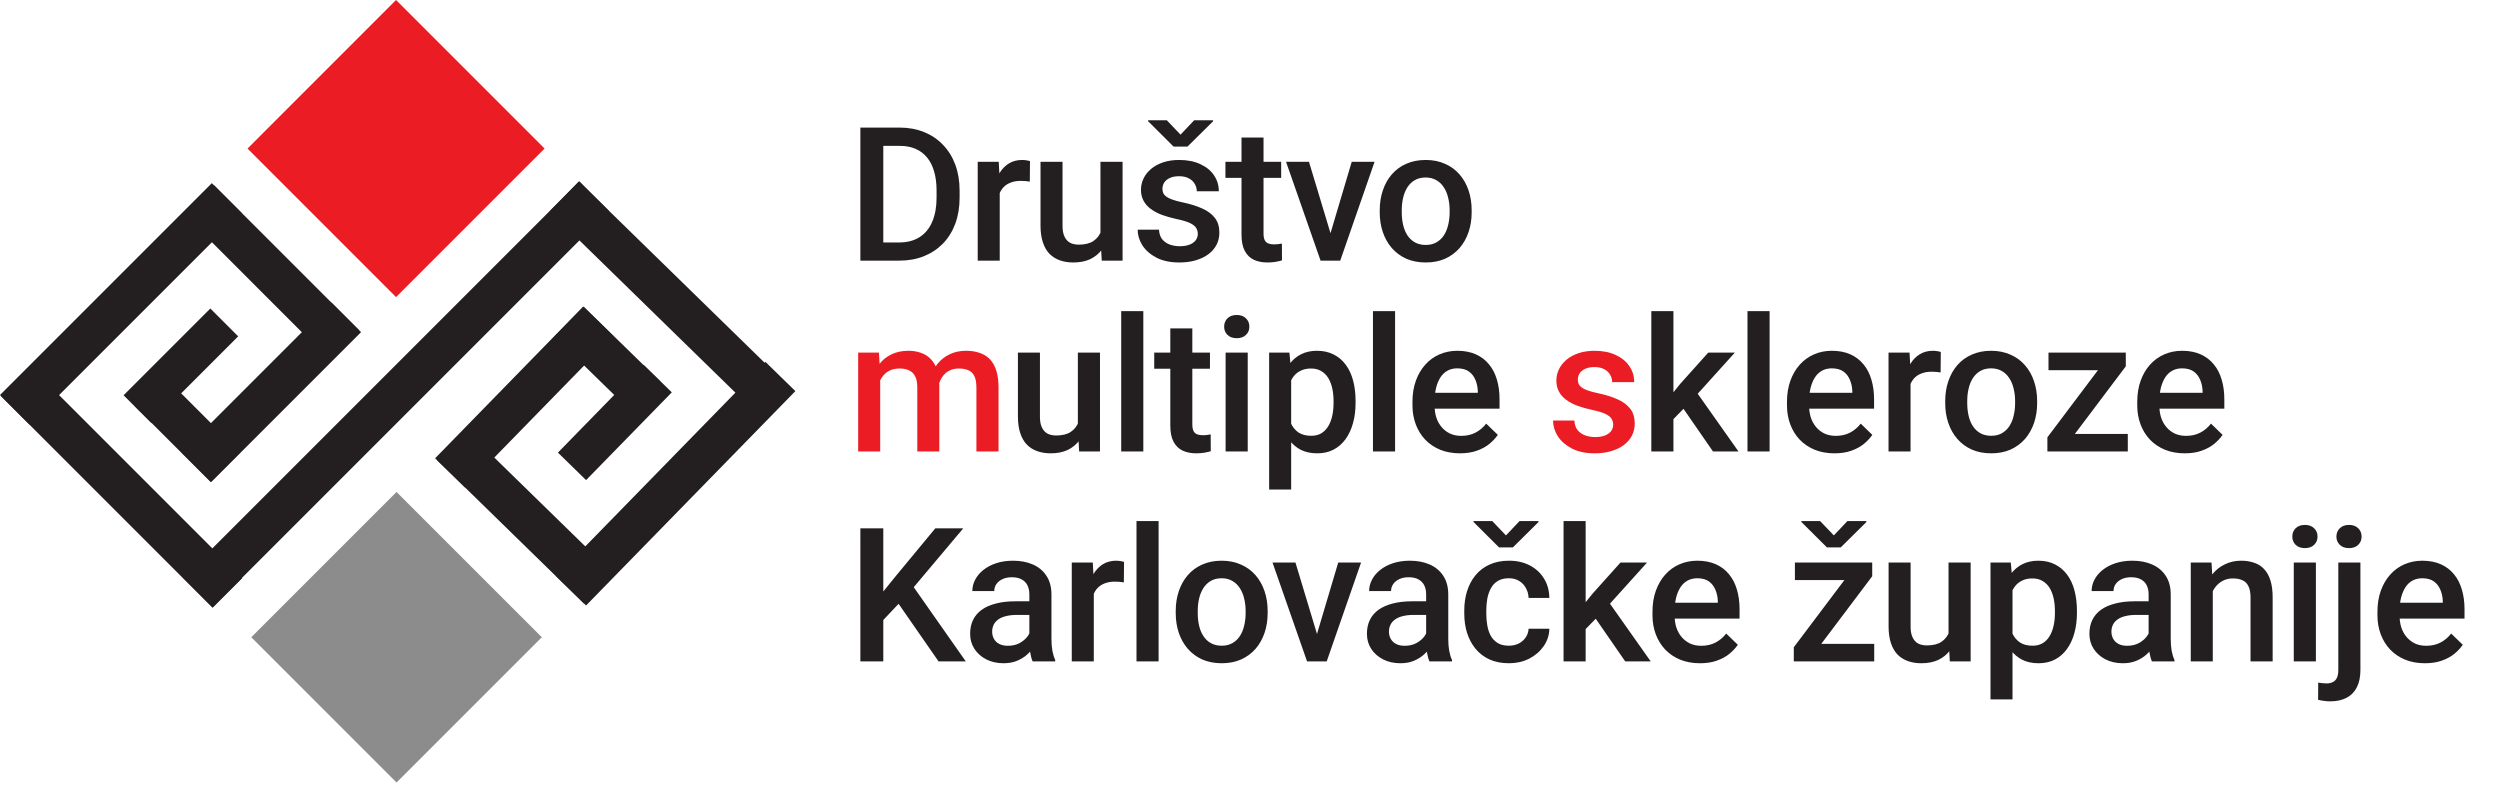 <svg width="131" height="42" viewBox="0 0 131 42" fill="none" xmlns="http://www.w3.org/2000/svg">
<path d="M28.366 7.784L20.753 15.396L13.141 7.784L20.753 0.171L28.366 7.784Z" fill="#EC1C24"/>
<path d="M13.312 7.784L20.753 15.225L28.195 7.784L20.753 0.343L13.312 7.784ZM20.753 15.568L12.97 7.784L20.753 0L28.537 7.784L20.753 15.568Z" fill="#EC1C24"/>
<path d="M28.392 33.391L20.779 41.004L13.167 33.391L20.779 25.779L28.392 33.391Z" fill="#8C8C8C"/>
<path d="M30.358 9.674L31.738 11.054L11.14 31.65L9.76 30.269L30.358 9.674Z" fill="#231F20"/>
<path d="M9.932 30.27L11.14 31.478L31.566 11.053L30.358 9.845L9.932 30.27ZM11.14 31.821L9.59 30.27L30.358 9.502L31.908 11.053L11.14 31.821Z" fill="#231F20"/>
<path d="M12.518 30.298L11.139 31.676L0.202 20.738L1.581 19.36L12.518 30.298Z" fill="#231F20"/>
<path d="M0.373 20.738L11.139 31.504L12.347 30.297L1.581 19.531L0.373 20.738ZM11.139 31.847L0.03 20.738L1.581 19.188L12.689 30.297L11.139 31.847Z" fill="#231F20"/>
<path d="M11.1 9.77L12.479 11.149L1.55 22.078L0.171 20.698L11.1 9.77Z" fill="#231F20"/>
<path d="M0.343 20.698L1.55 21.906L12.308 11.149L11.1 9.941L0.343 20.698ZM1.55 22.249L0 20.698L11.1 9.598L12.651 11.149L1.55 22.249Z" fill="#231F20"/>
<path d="M18.646 17.305L17.267 18.685L9.826 11.246L11.205 9.866L18.646 17.305Z" fill="#231F20"/>
<path d="M9.997 11.244L17.267 18.514L18.474 17.306L11.205 10.037L9.997 11.244ZM17.267 18.857L9.655 11.244L11.205 9.694L18.817 17.306L17.267 18.857Z" fill="#231F20"/>
<path d="M17.369 16.026L18.748 17.404L11.066 25.087L9.687 23.708L17.369 16.026Z" fill="#231F20"/>
<path d="M9.858 23.708L11.066 24.915L18.577 17.405L17.369 16.197L9.858 23.708ZM11.066 25.258L9.516 23.708L17.369 15.855L18.919 17.405L11.066 25.258Z" fill="#231F20"/>
<path d="M12.418 23.708L11.039 25.087L7.235 21.283L8.614 19.904L12.418 23.708Z" fill="#231F20"/>
<path d="M7.406 21.283L11.039 24.915L12.247 23.708L8.614 20.075L7.406 21.283ZM11.039 25.258L7.064 21.283L8.614 19.732L12.589 23.708L11.039 25.258Z" fill="#231F20"/>
<path d="M11.022 16.337L12.31 17.625L7.935 21.999L6.647 20.711L11.022 16.337Z" fill="#231F20"/>
<path d="M6.819 20.712L7.935 21.828L12.138 17.625L11.022 16.508L6.819 20.712ZM7.935 22.17L6.476 20.712L11.022 16.166L12.48 17.625L7.935 22.17Z" fill="#231F20"/>
<path d="M28.972 11.072L30.334 9.677L40.378 19.48L39.015 20.876L28.972 11.072Z" fill="#231F20"/>
<path d="M29.143 11.07L39.013 20.705L40.206 19.482L30.336 9.848L29.143 11.07ZM39.017 21.047L28.801 11.074L30.332 9.505L40.549 19.478L39.017 21.047Z" fill="#231F20"/>
<path d="M30.709 31.555L29.313 30.192L40.111 19.133L41.507 20.497L30.709 31.555Z" fill="#231F20"/>
<path d="M29.485 30.19L30.707 31.384L41.335 20.498L40.113 19.304L29.485 30.19ZM30.711 31.727L29.143 30.194L40.109 18.962L41.677 20.494L30.711 31.727Z" fill="#231F20"/>
<path d="M23.074 24.111L24.436 22.715L31.965 30.065L30.603 31.461L23.074 24.111Z" fill="#231F20"/>
<path d="M23.245 24.108L30.601 31.289L31.794 30.067L24.438 22.886L23.245 24.108ZM30.605 31.632L22.903 24.112L24.434 22.544L32.137 30.063L30.605 31.632Z" fill="#231F20"/>
<path d="M24.366 25.375L22.97 24.012L30.559 16.238L31.955 17.601L24.366 25.375Z" fill="#231F20"/>
<path d="M23.141 24.011L24.364 25.203L31.783 17.603L30.561 16.41L23.141 24.011ZM24.368 25.546L22.799 24.015L30.557 16.067L32.126 17.599L24.368 25.546Z" fill="#231F20"/>
<path d="M29.224 17.634L30.586 16.238L34.435 19.996L33.073 21.391L29.224 17.634Z" fill="#231F20"/>
<path d="M29.395 17.632L33.071 21.22L34.264 19.998L30.588 16.41L29.395 17.632ZM33.075 21.563L29.053 17.636L30.584 16.067L34.607 19.994L33.075 21.563Z" fill="#231F20"/>
<path d="M30.709 24.987L29.406 23.714L33.728 19.289L35.031 20.561L30.709 24.987Z" fill="#231F20"/>
<path d="M29.577 23.713L30.707 24.816L34.859 20.563L33.73 19.46L29.577 23.713ZM30.711 25.158L29.235 23.717L33.726 19.117L35.202 20.559L30.711 25.158Z" fill="#231F20"/>
<path d="M47.108 13.658H45.619L45.629 12.705H47.108C47.539 12.705 47.9 12.611 48.19 12.423C48.484 12.235 48.704 11.965 48.851 11.614C49.001 11.262 49.076 10.844 49.076 10.359V9.981C49.076 9.604 49.033 9.271 48.947 8.98C48.864 8.69 48.739 8.445 48.573 8.247C48.41 8.05 48.209 7.899 47.97 7.797C47.734 7.695 47.461 7.644 47.151 7.644H45.59V6.686H47.151C47.614 6.686 48.037 6.765 48.42 6.921C48.803 7.074 49.134 7.296 49.411 7.587C49.692 7.877 49.908 8.225 50.058 8.631C50.208 9.036 50.283 9.489 50.283 9.99V10.359C50.283 10.86 50.208 11.313 50.058 11.719C49.908 12.124 49.692 12.472 49.411 12.763C49.13 13.05 48.795 13.272 48.406 13.428C48.02 13.582 47.587 13.658 47.108 13.658ZM46.285 6.686V13.658H45.083V6.686H46.285ZM52.386 9.464V13.658H51.232V8.477H52.334L52.386 9.464ZM53.971 8.444L53.962 9.516C53.891 9.504 53.815 9.494 53.732 9.488C53.652 9.481 53.572 9.478 53.492 9.478C53.294 9.478 53.12 9.507 52.97 9.564C52.82 9.618 52.694 9.698 52.592 9.804C52.493 9.906 52.416 10.03 52.362 10.177C52.308 10.324 52.276 10.488 52.267 10.67L52.003 10.69C52.003 10.364 52.035 10.062 52.099 9.784C52.163 9.507 52.258 9.263 52.386 9.052C52.517 8.841 52.68 8.677 52.875 8.559C53.072 8.441 53.301 8.382 53.559 8.382C53.63 8.382 53.705 8.388 53.784 8.401C53.867 8.413 53.93 8.428 53.971 8.444ZM57.664 12.437V8.477H58.823V13.658H57.731L57.664 12.437ZM57.827 11.36L58.215 11.35C58.215 11.698 58.176 12.019 58.1 12.313C58.023 12.603 57.905 12.857 57.746 13.074C57.586 13.288 57.382 13.456 57.133 13.577C56.884 13.695 56.585 13.754 56.237 13.754C55.985 13.754 55.754 13.717 55.543 13.644C55.332 13.57 55.15 13.457 54.997 13.304C54.847 13.151 54.731 12.951 54.648 12.705C54.565 12.46 54.523 12.166 54.523 11.824V8.477H55.677V11.834C55.677 12.022 55.699 12.18 55.744 12.308C55.789 12.432 55.849 12.533 55.926 12.61C56.003 12.686 56.092 12.74 56.194 12.772C56.296 12.804 56.405 12.82 56.52 12.82C56.849 12.82 57.107 12.756 57.295 12.629C57.487 12.498 57.623 12.322 57.703 12.102C57.785 11.882 57.827 11.634 57.827 11.36ZM62.765 12.255C62.765 12.14 62.736 12.037 62.679 11.944C62.621 11.848 62.511 11.762 62.349 11.685C62.189 11.609 61.953 11.539 61.64 11.475C61.365 11.414 61.113 11.342 60.883 11.259C60.657 11.173 60.462 11.069 60.299 10.948C60.136 10.827 60.01 10.683 59.921 10.517C59.831 10.351 59.787 10.16 59.787 9.943C59.787 9.732 59.833 9.532 59.926 9.344C60.018 9.156 60.151 8.99 60.323 8.846C60.495 8.702 60.705 8.589 60.95 8.506C61.199 8.423 61.477 8.382 61.783 8.382C62.218 8.382 62.59 8.455 62.899 8.602C63.212 8.745 63.451 8.942 63.617 9.191C63.783 9.437 63.866 9.714 63.866 10.024H62.712C62.712 9.887 62.677 9.759 62.607 9.641C62.54 9.52 62.438 9.422 62.301 9.349C62.163 9.272 61.991 9.234 61.783 9.234C61.586 9.234 61.421 9.266 61.29 9.33C61.163 9.39 61.067 9.47 61.003 9.569C60.942 9.668 60.912 9.777 60.912 9.895C60.912 9.981 60.928 10.059 60.96 10.129C60.995 10.196 61.052 10.258 61.132 10.316C61.212 10.37 61.321 10.421 61.458 10.469C61.598 10.517 61.774 10.563 61.985 10.608C62.38 10.691 62.72 10.798 63.005 10.929C63.292 11.057 63.512 11.223 63.665 11.427C63.819 11.628 63.895 11.883 63.895 12.193C63.895 12.423 63.846 12.633 63.747 12.825C63.651 13.013 63.51 13.178 63.325 13.318C63.14 13.456 62.918 13.562 62.66 13.639C62.404 13.716 62.117 13.754 61.798 13.754C61.329 13.754 60.931 13.671 60.605 13.505C60.28 13.336 60.032 13.12 59.863 12.859C59.697 12.594 59.614 12.319 59.614 12.035H60.73C60.743 12.249 60.802 12.42 60.907 12.547C61.016 12.672 61.15 12.763 61.309 12.82C61.472 12.874 61.64 12.902 61.812 12.902C62.02 12.902 62.194 12.874 62.334 12.82C62.475 12.763 62.581 12.686 62.655 12.59C62.728 12.492 62.765 12.38 62.765 12.255ZM61.142 6.303L61.86 7.055L62.574 6.303H63.565V6.356L62.224 7.682H61.496L60.16 6.351V6.303H61.142ZM67.133 8.477V9.32H64.213V8.477H67.133ZM65.055 7.208H66.209V12.226C66.209 12.386 66.231 12.509 66.276 12.595C66.324 12.678 66.389 12.734 66.472 12.763C66.555 12.791 66.653 12.806 66.765 12.806C66.844 12.806 66.921 12.801 66.994 12.791C67.068 12.782 67.127 12.772 67.172 12.763L67.176 13.644C67.081 13.673 66.969 13.698 66.841 13.72C66.717 13.743 66.573 13.754 66.41 13.754C66.145 13.754 65.911 13.708 65.706 13.615C65.502 13.519 65.343 13.364 65.228 13.151C65.113 12.937 65.055 12.653 65.055 12.298V7.208ZM69.562 12.744L70.831 8.477H72.028L70.228 13.658H69.481L69.562 12.744ZM68.59 8.477L69.883 12.763L69.945 13.658H69.198L67.388 8.477H68.59ZM72.298 11.125V11.015C72.298 10.642 72.352 10.295 72.461 9.976C72.569 9.654 72.725 9.374 72.93 9.138C73.137 8.899 73.389 8.713 73.686 8.583C73.986 8.449 74.325 8.382 74.701 8.382C75.081 8.382 75.42 8.449 75.717 8.583C76.017 8.713 76.27 8.899 76.478 9.138C76.685 9.374 76.843 9.654 76.952 9.976C77.061 10.295 77.115 10.642 77.115 11.015V11.125C77.115 11.499 77.061 11.845 76.952 12.164C76.843 12.483 76.685 12.763 76.478 13.002C76.27 13.238 76.018 13.424 75.721 13.558C75.424 13.688 75.088 13.754 74.711 13.754C74.331 13.754 73.991 13.688 73.691 13.558C73.394 13.424 73.142 13.238 72.935 13.002C72.727 12.763 72.569 12.483 72.461 12.164C72.352 11.845 72.298 11.499 72.298 11.125ZM73.452 11.015V11.125C73.452 11.358 73.476 11.579 73.524 11.786C73.571 11.993 73.647 12.175 73.749 12.332C73.851 12.488 73.982 12.611 74.141 12.7C74.301 12.79 74.491 12.835 74.711 12.835C74.925 12.835 75.11 12.79 75.266 12.7C75.426 12.611 75.557 12.488 75.659 12.332C75.761 12.175 75.836 11.993 75.884 11.786C75.935 11.579 75.961 11.358 75.961 11.125V11.015C75.961 10.785 75.935 10.568 75.884 10.364C75.836 10.156 75.76 9.973 75.654 9.813C75.552 9.654 75.421 9.529 75.262 9.44C75.105 9.347 74.918 9.301 74.701 9.301C74.484 9.301 74.296 9.347 74.136 9.44C73.98 9.529 73.851 9.654 73.749 9.813C73.647 9.973 73.571 10.156 73.524 10.364C73.476 10.568 73.452 10.785 73.452 11.015ZM56.48 22.437V18.477H57.639V23.658H56.547L56.48 22.437ZM56.643 21.36L57.031 21.35C57.031 21.698 56.992 22.019 56.916 22.313C56.839 22.603 56.721 22.857 56.562 23.074C56.402 23.288 56.198 23.456 55.949 23.577C55.7 23.695 55.401 23.754 55.053 23.754C54.801 23.754 54.57 23.717 54.359 23.644C54.148 23.57 53.966 23.457 53.813 23.304C53.663 23.151 53.547 22.951 53.464 22.705C53.38 22.459 53.339 22.166 53.339 21.824V18.477H54.493V21.834C54.493 22.022 54.515 22.18 54.56 22.308C54.605 22.432 54.665 22.533 54.742 22.61C54.819 22.686 54.908 22.74 55.01 22.772C55.112 22.804 55.221 22.82 55.336 22.82C55.664 22.82 55.923 22.756 56.111 22.629C56.303 22.498 56.439 22.322 56.518 22.102C56.601 21.882 56.643 21.634 56.643 21.36ZM59.91 16.303V23.658H58.751V16.303H59.91ZM63.402 18.477V19.32H60.481V18.477H63.402ZM61.324 17.208H62.478V22.227C62.478 22.386 62.5 22.509 62.545 22.595C62.593 22.678 62.658 22.734 62.741 22.763C62.824 22.791 62.922 22.806 63.033 22.806C63.113 22.806 63.19 22.801 63.263 22.791C63.337 22.782 63.395 22.772 63.44 22.763L63.445 23.644C63.349 23.673 63.237 23.698 63.11 23.721C62.985 23.743 62.842 23.754 62.679 23.754C62.414 23.754 62.179 23.708 61.975 23.615C61.771 23.519 61.611 23.364 61.496 23.151C61.381 22.937 61.324 22.653 61.324 22.298V17.208ZM65.381 18.477V23.658H64.222V18.477H65.381ZM64.145 17.117C64.145 16.942 64.203 16.797 64.318 16.682C64.436 16.564 64.599 16.505 64.806 16.505C65.01 16.505 65.172 16.564 65.29 16.682C65.408 16.797 65.467 16.942 65.467 17.117C65.467 17.29 65.408 17.433 65.29 17.548C65.172 17.663 65.01 17.721 64.806 17.721C64.599 17.721 64.436 17.663 64.318 17.548C64.203 17.433 64.145 17.29 64.145 17.117ZM67.657 19.473V25.65H66.503V18.477H67.566L67.657 19.473ZM71.032 21.02V21.12C71.032 21.497 70.988 21.847 70.898 22.169C70.812 22.488 70.683 22.768 70.51 23.007C70.341 23.243 70.132 23.427 69.883 23.558C69.634 23.689 69.347 23.754 69.021 23.754C68.699 23.754 68.416 23.695 68.174 23.577C67.934 23.456 67.732 23.285 67.566 23.064C67.4 22.844 67.266 22.586 67.163 22.289C67.064 21.989 66.994 21.66 66.953 21.302V20.915C66.994 20.535 67.064 20.19 67.163 19.88C67.266 19.571 67.4 19.304 67.566 19.081C67.732 18.857 67.934 18.685 68.174 18.564C68.413 18.442 68.692 18.381 69.012 18.381C69.337 18.381 69.626 18.445 69.878 18.573C70.13 18.698 70.343 18.876 70.515 19.109C70.688 19.339 70.817 19.617 70.903 19.942C70.989 20.265 71.032 20.624 71.032 21.02ZM69.878 21.12V21.02C69.878 20.78 69.856 20.559 69.811 20.354C69.767 20.147 69.696 19.965 69.601 19.808C69.505 19.652 69.382 19.531 69.232 19.445C69.085 19.355 68.908 19.31 68.7 19.31C68.496 19.31 68.32 19.346 68.174 19.416C68.027 19.483 67.904 19.577 67.805 19.698C67.706 19.82 67.629 19.962 67.575 20.125C67.521 20.284 67.483 20.458 67.46 20.646V21.575C67.499 21.805 67.564 22.016 67.657 22.207C67.749 22.399 67.88 22.552 68.049 22.667C68.222 22.779 68.442 22.835 68.71 22.835C68.918 22.835 69.095 22.79 69.242 22.701C69.388 22.611 69.508 22.488 69.601 22.332C69.696 22.172 69.767 21.989 69.811 21.781C69.856 21.574 69.878 21.353 69.878 21.12ZM73.102 16.303V23.658H71.943V16.303H73.102ZM76.503 23.754C76.12 23.754 75.774 23.692 75.464 23.567C75.158 23.439 74.896 23.262 74.679 23.036C74.465 22.809 74.301 22.543 74.186 22.236C74.071 21.93 74.013 21.599 74.013 21.245V21.053C74.013 20.648 74.072 20.281 74.191 19.952C74.309 19.623 74.473 19.342 74.684 19.109C74.894 18.873 75.143 18.693 75.431 18.568C75.718 18.444 76.029 18.381 76.364 18.381C76.735 18.381 77.059 18.444 77.336 18.568C77.614 18.693 77.844 18.868 78.026 19.095C78.211 19.318 78.348 19.585 78.438 19.895C78.53 20.204 78.576 20.546 78.576 20.919V21.413H74.573V20.584H77.437V20.493C77.43 20.286 77.389 20.091 77.312 19.909C77.239 19.727 77.126 19.58 76.972 19.468C76.819 19.357 76.615 19.301 76.36 19.301C76.168 19.301 75.997 19.342 75.847 19.425C75.7 19.505 75.578 19.622 75.478 19.775C75.38 19.928 75.303 20.113 75.249 20.33C75.198 20.544 75.172 20.785 75.172 21.053V21.245C75.172 21.472 75.202 21.682 75.263 21.877C75.327 22.069 75.419 22.236 75.541 22.38C75.662 22.523 75.809 22.637 75.981 22.72C76.154 22.799 76.35 22.839 76.57 22.839C76.848 22.839 77.095 22.784 77.312 22.672C77.529 22.56 77.718 22.402 77.877 22.198L78.486 22.787C78.374 22.95 78.229 23.106 78.05 23.256C77.871 23.403 77.652 23.523 77.394 23.615C77.138 23.708 76.842 23.754 76.503 23.754ZM87.688 16.303V23.658H86.529V16.303H87.688ZM90.906 18.477L88.65 20.977L87.415 22.241L87.113 21.264L88.047 20.11L89.512 18.477H90.906ZM89.761 23.658L88.081 21.226L88.808 20.416L91.097 23.658H89.761ZM92.727 16.303V23.658H91.568V16.303H92.727ZM96.127 23.754C95.744 23.754 95.398 23.692 95.088 23.567C94.782 23.439 94.52 23.262 94.303 23.036C94.089 22.809 93.925 22.543 93.81 22.236C93.695 21.93 93.638 21.599 93.638 21.245V21.053C93.638 20.648 93.697 20.281 93.815 19.952C93.933 19.623 94.097 19.342 94.308 19.109C94.519 18.873 94.768 18.693 95.055 18.568C95.342 18.444 95.653 18.381 95.989 18.381C96.359 18.381 96.683 18.444 96.961 18.568C97.238 18.693 97.468 18.868 97.65 19.095C97.835 19.318 97.973 19.585 98.062 19.895C98.154 20.204 98.201 20.546 98.201 20.919V21.413H94.198V20.584H97.061V20.493C97.055 20.286 97.013 20.091 96.937 19.909C96.863 19.727 96.75 19.58 96.597 19.468C96.444 19.357 96.239 19.301 95.984 19.301C95.792 19.301 95.621 19.342 95.472 19.425C95.325 19.505 95.202 19.622 95.103 19.775C95.004 19.928 94.927 20.113 94.873 20.33C94.822 20.544 94.796 20.785 94.796 21.053V21.245C94.796 21.472 94.827 21.682 94.887 21.877C94.951 22.069 95.044 22.236 95.165 22.38C95.286 22.523 95.433 22.637 95.606 22.72C95.778 22.799 95.974 22.839 96.195 22.839C96.472 22.839 96.72 22.784 96.937 22.672C97.154 22.56 97.342 22.402 97.502 22.198L98.11 22.787C97.998 22.95 97.853 23.106 97.674 23.256C97.495 23.403 97.277 23.523 97.018 23.615C96.763 23.708 96.466 23.754 96.127 23.754ZM100.113 19.464V23.658H98.959V18.477H100.06L100.113 19.464ZM101.698 18.444L101.688 19.516C101.618 19.504 101.541 19.494 101.458 19.488C101.378 19.481 101.299 19.478 101.219 19.478C101.021 19.478 100.847 19.507 100.697 19.564C100.547 19.619 100.421 19.698 100.319 19.804C100.22 19.906 100.143 20.03 100.089 20.177C100.034 20.324 100.003 20.488 99.993 20.67L99.73 20.689C99.73 20.364 99.762 20.062 99.825 19.785C99.889 19.507 99.985 19.263 100.113 19.052C100.244 18.841 100.406 18.677 100.601 18.559C100.799 18.441 101.027 18.381 101.286 18.381C101.356 18.381 101.431 18.388 101.511 18.401C101.594 18.413 101.656 18.428 101.698 18.444ZM101.929 21.125V21.015C101.929 20.642 101.983 20.295 102.092 19.976C102.2 19.654 102.357 19.374 102.561 19.138C102.768 18.899 103.021 18.713 103.317 18.583C103.617 18.449 103.956 18.381 104.333 18.381C104.712 18.381 105.051 18.449 105.348 18.583C105.648 18.713 105.901 18.899 106.109 19.138C106.316 19.374 106.474 19.654 106.583 19.976C106.692 20.295 106.746 20.642 106.746 21.015V21.125C106.746 21.499 106.692 21.845 106.583 22.164C106.474 22.483 106.316 22.763 106.109 23.002C105.901 23.238 105.649 23.424 105.352 23.558C105.056 23.689 104.719 23.754 104.342 23.754C103.962 23.754 103.622 23.689 103.322 23.558C103.025 23.424 102.773 23.238 102.566 23.002C102.358 22.763 102.2 22.483 102.092 22.164C101.983 21.845 101.929 21.499 101.929 21.125ZM103.083 21.015V21.125C103.083 21.358 103.107 21.578 103.155 21.786C103.202 21.994 103.277 22.175 103.38 22.332C103.482 22.488 103.613 22.611 103.772 22.701C103.932 22.79 104.122 22.835 104.342 22.835C104.556 22.835 104.741 22.79 104.898 22.701C105.057 22.611 105.188 22.488 105.29 22.332C105.392 22.175 105.467 21.994 105.515 21.786C105.566 21.578 105.592 21.358 105.592 21.125V21.015C105.592 20.785 105.566 20.568 105.515 20.364C105.467 20.156 105.391 19.973 105.285 19.813C105.183 19.654 105.052 19.529 104.893 19.44C104.736 19.347 104.55 19.301 104.333 19.301C104.115 19.301 103.927 19.347 103.767 19.44C103.611 19.529 103.482 19.654 103.38 19.813C103.277 19.973 103.202 20.156 103.155 20.364C103.107 20.568 103.083 20.785 103.083 21.015ZM111.497 22.739V23.658H107.638V22.739H111.497ZM111.392 19.195L108.03 23.658H107.283V22.916L110.626 18.477H111.392V19.195ZM110.946 18.477V19.397H107.341V18.477H110.946ZM114.482 23.754C114.099 23.754 113.752 23.692 113.443 23.567C113.136 23.439 112.874 23.262 112.657 23.036C112.443 22.809 112.279 22.543 112.164 22.236C112.049 21.93 111.992 21.599 111.992 21.245V21.053C111.992 20.648 112.051 20.281 112.169 19.952C112.287 19.623 112.451 19.342 112.662 19.109C112.873 18.873 113.122 18.693 113.409 18.568C113.696 18.444 114.008 18.381 114.343 18.381C114.713 18.381 115.037 18.444 115.315 18.568C115.592 18.693 115.822 18.868 116.004 19.095C116.189 19.318 116.327 19.585 116.416 19.895C116.509 20.204 116.555 20.546 116.555 20.919V21.413H112.552V20.584H115.415V20.493C115.409 20.286 115.367 20.091 115.291 19.909C115.217 19.727 115.104 19.58 114.951 19.468C114.798 19.357 114.593 19.301 114.338 19.301C114.146 19.301 113.976 19.342 113.826 19.425C113.679 19.505 113.556 19.622 113.457 19.775C113.358 19.928 113.281 20.113 113.227 20.33C113.176 20.544 113.15 20.785 113.15 21.053V21.245C113.15 21.472 113.181 21.682 113.241 21.877C113.305 22.069 113.398 22.236 113.519 22.38C113.64 22.523 113.787 22.637 113.96 22.72C114.132 22.799 114.328 22.839 114.549 22.839C114.826 22.839 115.074 22.784 115.291 22.672C115.508 22.56 115.696 22.402 115.856 22.198L116.464 22.787C116.352 22.95 116.207 23.106 116.028 23.256C115.849 23.403 115.631 23.523 115.372 23.615C115.117 23.708 114.82 23.754 114.482 23.754ZM46.285 27.686V34.658H45.083V27.686H46.285ZM50.474 27.686L47.649 31.043L46.04 32.748L45.83 31.555L46.979 30.138L49.009 27.686H50.474ZM49.181 34.658L46.888 31.354L47.716 30.535L50.608 34.658H49.181ZM53.938 33.619V31.148C53.938 30.963 53.904 30.804 53.837 30.67C53.77 30.535 53.668 30.432 53.531 30.358C53.397 30.285 53.227 30.248 53.023 30.248C52.835 30.248 52.672 30.28 52.535 30.344C52.397 30.408 52.29 30.494 52.214 30.602C52.137 30.711 52.099 30.834 52.099 30.971H50.95C50.95 30.767 50.999 30.569 51.098 30.378C51.197 30.186 51.341 30.015 51.529 29.865C51.717 29.715 51.942 29.597 52.204 29.511C52.466 29.425 52.76 29.381 53.085 29.381C53.475 29.381 53.819 29.447 54.12 29.578C54.423 29.709 54.661 29.907 54.833 30.172C55.008 30.433 55.096 30.762 55.096 31.158V33.461C55.096 33.697 55.112 33.91 55.144 34.098C55.179 34.283 55.229 34.444 55.293 34.582V34.658H54.11C54.056 34.534 54.013 34.376 53.981 34.184C53.952 33.989 53.938 33.801 53.938 33.619ZM54.105 31.508L54.115 32.221H53.286C53.072 32.221 52.884 32.242 52.721 32.283C52.559 32.322 52.423 32.379 52.314 32.456C52.206 32.532 52.124 32.625 52.07 32.733C52.016 32.842 51.989 32.965 51.989 33.102C51.989 33.239 52.021 33.365 52.084 33.48C52.148 33.592 52.241 33.68 52.362 33.744C52.487 33.807 52.637 33.839 52.812 33.839C53.048 33.839 53.254 33.791 53.43 33.696C53.609 33.597 53.749 33.477 53.851 33.337C53.953 33.193 54.008 33.057 54.014 32.93L54.388 33.442C54.349 33.573 54.284 33.713 54.191 33.863C54.099 34.013 53.977 34.157 53.827 34.294C53.681 34.428 53.503 34.538 53.296 34.625C53.092 34.711 52.855 34.754 52.587 34.754C52.249 34.754 51.947 34.687 51.682 34.553C51.417 34.416 51.21 34.232 51.06 34.002C50.91 33.769 50.835 33.506 50.835 33.212C50.835 32.938 50.886 32.695 50.988 32.484C51.093 32.27 51.246 32.092 51.448 31.948C51.652 31.804 51.901 31.696 52.195 31.622C52.488 31.546 52.824 31.508 53.2 31.508H54.105ZM57.315 30.464V34.658H56.161V29.477H57.262L57.315 30.464ZM58.9 29.444L58.89 30.516C58.82 30.504 58.743 30.494 58.66 30.488C58.58 30.481 58.501 30.478 58.421 30.478C58.223 30.478 58.049 30.507 57.899 30.564C57.749 30.619 57.623 30.698 57.52 30.804C57.422 30.906 57.345 31.03 57.291 31.177C57.236 31.324 57.205 31.488 57.195 31.67L56.932 31.689C56.932 31.364 56.964 31.062 57.027 30.785C57.091 30.507 57.187 30.263 57.315 30.052C57.446 29.841 57.608 29.677 57.803 29.559C58.001 29.441 58.229 29.381 58.488 29.381C58.558 29.381 58.633 29.388 58.713 29.401C58.796 29.413 58.858 29.428 58.9 29.444ZM60.711 27.303V34.658H59.552V27.303H60.711ZM61.608 32.125V32.015C61.608 31.642 61.662 31.295 61.77 30.976C61.879 30.654 62.035 30.374 62.24 30.138C62.447 29.899 62.699 29.713 62.996 29.583C63.296 29.449 63.635 29.381 64.011 29.381C64.391 29.381 64.73 29.449 65.026 29.583C65.326 29.713 65.58 29.899 65.788 30.138C65.995 30.374 66.153 30.654 66.262 30.976C66.37 31.295 66.425 31.642 66.425 32.015V32.125C66.425 32.499 66.37 32.845 66.262 33.164C66.153 33.483 65.995 33.763 65.788 34.002C65.58 34.238 65.328 34.424 65.031 34.558C64.734 34.688 64.398 34.754 64.021 34.754C63.641 34.754 63.301 34.688 63.001 34.558C62.704 34.424 62.452 34.238 62.245 34.002C62.037 33.763 61.879 33.483 61.77 33.164C61.662 32.845 61.608 32.499 61.608 32.125ZM62.762 32.015V32.125C62.762 32.358 62.785 32.578 62.833 32.786C62.881 32.993 62.956 33.175 63.059 33.332C63.161 33.488 63.291 33.611 63.451 33.7C63.611 33.79 63.801 33.835 64.021 33.835C64.235 33.835 64.42 33.79 64.576 33.7C64.736 33.611 64.867 33.488 64.969 33.332C65.071 33.175 65.146 32.993 65.194 32.786C65.245 32.578 65.271 32.358 65.271 32.125V32.015C65.271 31.785 65.245 31.568 65.194 31.364C65.146 31.156 65.07 30.973 64.964 30.813C64.862 30.654 64.731 30.529 64.572 30.44C64.415 30.347 64.228 30.301 64.011 30.301C63.794 30.301 63.606 30.347 63.446 30.44C63.29 30.529 63.161 30.654 63.059 30.813C62.956 30.973 62.881 31.156 62.833 31.364C62.785 31.568 62.762 31.785 62.762 32.015ZM68.854 33.744L70.123 29.477H71.32L69.519 34.658H68.772L68.854 33.744ZM67.882 29.477L69.174 33.763L69.237 34.658H68.49L66.68 29.477H67.882ZM74.73 33.619V31.148C74.73 30.963 74.697 30.804 74.63 30.67C74.563 30.535 74.46 30.432 74.323 30.358C74.189 30.285 74.02 30.248 73.816 30.248C73.627 30.248 73.465 30.28 73.327 30.344C73.19 30.408 73.083 30.494 73.006 30.602C72.93 30.711 72.891 30.834 72.891 30.971H71.742C71.742 30.767 71.792 30.569 71.891 30.378C71.99 30.186 72.133 30.015 72.322 29.865C72.51 29.715 72.735 29.597 72.997 29.511C73.259 29.425 73.552 29.381 73.878 29.381C74.267 29.381 74.612 29.447 74.912 29.578C75.215 29.709 75.453 29.907 75.626 30.172C75.801 30.433 75.889 30.762 75.889 31.158V33.461C75.889 33.697 75.905 33.91 75.937 34.098C75.972 34.283 76.021 34.444 76.085 34.582V34.658H74.903C74.848 34.534 74.805 34.376 74.773 34.184C74.745 33.989 74.73 33.801 74.73 33.619ZM74.898 31.508L74.907 32.221H74.079C73.865 32.221 73.677 32.242 73.514 32.283C73.351 32.322 73.216 32.379 73.107 32.456C72.998 32.532 72.917 32.625 72.863 32.733C72.808 32.842 72.781 32.965 72.781 33.102C72.781 33.239 72.813 33.365 72.877 33.48C72.941 33.592 73.034 33.68 73.155 33.744C73.279 33.807 73.429 33.839 73.605 33.839C73.841 33.839 74.047 33.791 74.223 33.696C74.401 33.597 74.542 33.477 74.644 33.337C74.746 33.193 74.8 33.057 74.807 32.93L75.18 33.442C75.142 33.573 75.077 33.713 74.984 33.863C74.891 34.013 74.77 34.157 74.62 34.294C74.473 34.428 74.296 34.538 74.089 34.625C73.884 34.711 73.648 34.754 73.38 34.754C73.041 34.754 72.74 34.687 72.475 34.553C72.21 34.416 72.002 34.232 71.852 34.002C71.702 33.769 71.627 33.506 71.627 33.212C71.627 32.938 71.678 32.695 71.781 32.484C71.886 32.27 72.039 32.092 72.24 31.948C72.445 31.804 72.694 31.696 72.987 31.622C73.281 31.546 73.616 31.508 73.993 31.508H74.898ZM79.065 33.835C79.253 33.835 79.422 33.798 79.573 33.724C79.726 33.648 79.849 33.542 79.941 33.408C80.037 33.274 80.09 33.12 80.099 32.944H81.186C81.18 33.279 81.081 33.584 80.889 33.859C80.698 34.133 80.444 34.352 80.128 34.515C79.812 34.674 79.462 34.754 79.079 34.754C78.683 34.754 78.339 34.687 78.045 34.553C77.751 34.416 77.507 34.227 77.312 33.988C77.118 33.748 76.971 33.472 76.872 33.16C76.776 32.847 76.728 32.511 76.728 32.154V31.986C76.728 31.629 76.776 31.294 76.872 30.981C76.971 30.665 77.118 30.387 77.312 30.148C77.507 29.908 77.751 29.721 78.045 29.587C78.339 29.45 78.682 29.381 79.075 29.381C79.49 29.381 79.853 29.465 80.166 29.631C80.479 29.793 80.725 30.021 80.904 30.315C81.086 30.606 81.18 30.944 81.186 31.33H80.099C80.09 31.139 80.042 30.966 79.956 30.813C79.873 30.657 79.754 30.532 79.601 30.44C79.451 30.347 79.271 30.301 79.06 30.301C78.827 30.301 78.634 30.349 78.481 30.445C78.328 30.537 78.208 30.665 78.122 30.828C78.035 30.987 77.973 31.168 77.935 31.369C77.9 31.567 77.882 31.773 77.882 31.986V32.154C77.882 32.368 77.9 32.575 77.935 32.776C77.97 32.977 78.031 33.158 78.117 33.318C78.206 33.474 78.328 33.6 78.481 33.696C78.634 33.788 78.829 33.835 79.065 33.835ZM78.194 27.303L78.912 28.055L79.625 27.303H80.616V27.356L79.276 28.682H78.548L77.212 27.351V27.303H78.194ZM83.088 27.303V34.658H81.93V27.303H83.088ZM86.306 29.477L84.051 31.977L82.816 33.241L82.514 32.264L83.448 31.11L84.913 29.477H86.306ZM85.162 34.658L83.481 32.226L84.209 31.416L86.498 34.658H85.162ZM89.08 34.754C88.697 34.754 88.35 34.692 88.041 34.567C87.734 34.44 87.473 34.262 87.256 34.036C87.042 33.809 86.877 33.542 86.762 33.236C86.647 32.93 86.59 32.599 86.59 32.245V32.053C86.59 31.648 86.649 31.281 86.767 30.952C86.885 30.623 87.05 30.342 87.26 30.109C87.471 29.873 87.72 29.693 88.007 29.568C88.295 29.444 88.606 29.381 88.941 29.381C89.311 29.381 89.635 29.444 89.913 29.568C90.191 29.693 90.421 29.868 90.603 30.095C90.788 30.318 90.925 30.585 91.014 30.895C91.107 31.204 91.153 31.546 91.153 31.919V32.413H87.15V31.584H90.014V31.493C90.007 31.286 89.966 31.091 89.889 30.909C89.816 30.727 89.702 30.58 89.549 30.468C89.396 30.357 89.192 30.301 88.936 30.301C88.745 30.301 88.574 30.342 88.424 30.425C88.277 30.505 88.154 30.622 88.055 30.775C87.956 30.928 87.88 31.113 87.825 31.33C87.774 31.544 87.749 31.785 87.749 32.053V32.245C87.749 32.472 87.779 32.682 87.84 32.877C87.904 33.069 87.996 33.236 88.118 33.38C88.239 33.523 88.386 33.637 88.558 33.72C88.73 33.8 88.927 33.839 89.147 33.839C89.425 33.839 89.672 33.783 89.889 33.672C90.106 33.56 90.294 33.402 90.454 33.198L91.062 33.787C90.951 33.95 90.805 34.106 90.626 34.256C90.448 34.403 90.229 34.523 89.971 34.615C89.715 34.708 89.418 34.754 89.08 34.754ZM98.209 33.739V34.658H94.35V33.739H98.209ZM98.104 30.195L94.742 34.658H93.995V33.916L97.338 29.477H98.104V30.195ZM97.658 29.477V30.397H94.053V29.477H97.658ZM95.374 27.303L96.093 28.055L96.806 27.303H97.797V27.356L96.457 28.682H95.729L94.393 27.351V27.303H95.374ZM102.103 33.437V29.477H103.262V34.658H102.17L102.103 33.437ZM102.266 32.36L102.654 32.35C102.654 32.698 102.616 33.019 102.539 33.313C102.462 33.603 102.344 33.857 102.185 34.074C102.025 34.288 101.821 34.456 101.572 34.577C101.323 34.695 101.024 34.754 100.676 34.754C100.424 34.754 100.193 34.717 99.982 34.644C99.771 34.57 99.589 34.457 99.436 34.304C99.286 34.151 99.17 33.951 99.087 33.705C99.004 33.459 98.962 33.166 98.962 32.824V29.477H100.116V32.834C100.116 33.022 100.138 33.18 100.183 33.308C100.228 33.432 100.289 33.533 100.365 33.61C100.442 33.686 100.531 33.74 100.633 33.772C100.735 33.804 100.844 33.82 100.959 33.82C101.288 33.82 101.546 33.756 101.735 33.629C101.926 33.498 102.062 33.322 102.142 33.102C102.225 32.882 102.266 32.634 102.266 32.36ZM105.456 30.473V36.65H104.302V29.477H105.365L105.456 30.473ZM108.832 32.02V32.12C108.832 32.497 108.787 32.847 108.698 33.169C108.612 33.488 108.483 33.768 108.31 34.007C108.141 34.243 107.932 34.427 107.683 34.558C107.434 34.688 107.147 34.754 106.821 34.754C106.499 34.754 106.216 34.695 105.974 34.577C105.734 34.456 105.531 34.285 105.365 34.065C105.199 33.844 105.065 33.586 104.963 33.289C104.864 32.989 104.794 32.66 104.753 32.302V31.915C104.794 31.535 104.864 31.19 104.963 30.88C105.065 30.571 105.199 30.304 105.365 30.081C105.531 29.857 105.734 29.685 105.974 29.564C106.213 29.442 106.492 29.381 106.812 29.381C107.137 29.381 107.426 29.445 107.678 29.573C107.93 29.698 108.143 29.876 108.315 30.109C108.487 30.339 108.617 30.617 108.703 30.942C108.789 31.265 108.832 31.624 108.832 32.02ZM107.678 32.12V32.02C107.678 31.78 107.656 31.559 107.611 31.354C107.566 31.147 107.496 30.965 107.4 30.808C107.305 30.652 107.182 30.531 107.032 30.445C106.885 30.355 106.708 30.31 106.5 30.31C106.296 30.31 106.12 30.346 105.974 30.416C105.827 30.483 105.704 30.577 105.605 30.698C105.506 30.82 105.429 30.962 105.375 31.125C105.321 31.284 105.282 31.458 105.26 31.646V32.575C105.298 32.805 105.364 33.016 105.456 33.207C105.549 33.399 105.68 33.552 105.849 33.667C106.021 33.779 106.242 33.835 106.51 33.835C106.717 33.835 106.894 33.79 107.041 33.7C107.188 33.611 107.308 33.488 107.4 33.332C107.496 33.172 107.566 32.989 107.611 32.781C107.656 32.574 107.678 32.353 107.678 32.12ZM112.588 33.619V31.148C112.588 30.963 112.554 30.804 112.487 30.67C112.42 30.535 112.318 30.432 112.181 30.358C112.046 30.285 111.877 30.248 111.673 30.248C111.485 30.248 111.322 30.28 111.185 30.344C111.047 30.408 110.94 30.494 110.864 30.602C110.787 30.711 110.749 30.834 110.749 30.971H109.6C109.6 30.767 109.649 30.569 109.748 30.378C109.847 30.186 109.991 30.015 110.179 29.865C110.367 29.715 110.592 29.597 110.854 29.511C111.116 29.425 111.41 29.381 111.735 29.381C112.125 29.381 112.469 29.447 112.769 29.578C113.073 29.709 113.311 29.907 113.483 30.172C113.658 30.433 113.746 30.762 113.746 31.158V33.461C113.746 33.697 113.762 33.91 113.794 34.098C113.829 34.283 113.879 34.444 113.943 34.582V34.658H112.76C112.706 34.534 112.663 34.376 112.631 34.184C112.602 33.989 112.588 33.801 112.588 33.619ZM112.755 31.508L112.765 32.221H111.936C111.722 32.221 111.534 32.242 111.371 32.283C111.208 32.322 111.073 32.379 110.964 32.456C110.856 32.532 110.774 32.625 110.72 32.733C110.666 32.842 110.639 32.965 110.639 33.102C110.639 33.239 110.671 33.365 110.734 33.48C110.798 33.592 110.891 33.68 111.012 33.744C111.137 33.807 111.287 33.839 111.462 33.839C111.698 33.839 111.904 33.791 112.08 33.696C112.259 33.597 112.399 33.477 112.501 33.337C112.603 33.193 112.658 33.057 112.664 32.93L113.038 33.442C112.999 33.573 112.934 33.713 112.841 33.863C112.749 34.013 112.627 34.157 112.477 34.294C112.331 34.428 112.153 34.538 111.946 34.625C111.742 34.711 111.505 34.754 111.237 34.754C110.899 34.754 110.597 34.687 110.332 34.553C110.067 34.416 109.86 34.232 109.71 34.002C109.56 33.769 109.485 33.506 109.485 33.212C109.485 32.938 109.536 32.695 109.638 32.484C109.743 32.27 109.896 32.092 110.098 31.948C110.302 31.804 110.551 31.696 110.845 31.622C111.138 31.546 111.473 31.508 111.85 31.508H112.755ZM115.95 30.583V34.658H114.796V29.477H115.883L115.95 30.583ZM115.744 31.876L115.371 31.871C115.374 31.504 115.425 31.168 115.524 30.861C115.626 30.555 115.767 30.291 115.945 30.071C116.127 29.851 116.344 29.682 116.597 29.564C116.849 29.442 117.13 29.381 117.439 29.381C117.688 29.381 117.913 29.417 118.115 29.487C118.319 29.554 118.493 29.664 118.636 29.817C118.783 29.971 118.895 30.17 118.972 30.416C119.048 30.658 119.087 30.957 119.087 31.311V34.658H117.928V31.306C117.928 31.057 117.891 30.861 117.818 30.717C117.747 30.571 117.644 30.467 117.506 30.406C117.372 30.342 117.205 30.31 117.004 30.31C116.806 30.31 116.629 30.352 116.472 30.435C116.316 30.518 116.183 30.631 116.075 30.775C115.969 30.919 115.888 31.084 115.831 31.273C115.773 31.461 115.744 31.662 115.744 31.876ZM121.353 29.477V34.658H120.194V29.477H121.353ZM120.117 28.117C120.117 27.942 120.175 27.797 120.29 27.682C120.408 27.564 120.571 27.505 120.778 27.505C120.982 27.505 121.144 27.564 121.262 27.682C121.38 27.797 121.439 27.942 121.439 28.117C121.439 28.29 121.38 28.433 121.262 28.548C121.144 28.663 120.982 28.721 120.778 28.721C120.571 28.721 120.408 28.663 120.29 28.548C120.175 28.433 120.117 28.29 120.117 28.117ZM122.527 29.477H123.686V35.108C123.686 35.463 123.625 35.761 123.504 36.004C123.383 36.249 123.204 36.435 122.968 36.559C122.732 36.687 122.443 36.751 122.101 36.751C121.999 36.751 121.894 36.743 121.785 36.727C121.673 36.714 121.568 36.695 121.469 36.669L121.474 35.769C121.541 35.782 121.613 35.791 121.689 35.798C121.763 35.807 121.833 35.812 121.9 35.812C122.037 35.812 122.152 35.788 122.245 35.74C122.337 35.693 122.408 35.617 122.455 35.515C122.503 35.413 122.527 35.278 122.527 35.108V29.477ZM122.427 28.117C122.427 27.942 122.486 27.797 122.604 27.682C122.722 27.564 122.883 27.505 123.087 27.505C123.295 27.505 123.456 27.564 123.571 27.682C123.689 27.797 123.748 27.942 123.748 28.117C123.748 28.29 123.689 28.433 123.571 28.548C123.456 28.663 123.295 28.721 123.087 28.721C122.883 28.721 122.722 28.663 122.604 28.548C122.486 28.433 122.427 28.29 122.427 28.117ZM127.068 34.754C126.685 34.754 126.338 34.692 126.029 34.567C125.722 34.44 125.461 34.262 125.244 34.036C125.03 33.809 124.865 33.542 124.75 33.236C124.635 32.93 124.578 32.599 124.578 32.245V32.053C124.578 31.648 124.637 31.281 124.755 30.952C124.873 30.623 125.038 30.342 125.248 30.109C125.459 29.873 125.708 29.693 125.995 29.568C126.283 29.444 126.594 29.381 126.929 29.381C127.299 29.381 127.623 29.444 127.901 29.568C128.179 29.693 128.409 29.868 128.591 30.095C128.776 30.318 128.913 30.585 129.002 30.895C129.095 31.204 129.141 31.546 129.141 31.919V32.413H125.138V31.584H128.002V31.493C127.995 31.286 127.954 31.091 127.877 30.909C127.804 30.727 127.69 30.58 127.537 30.468C127.384 30.357 127.18 30.301 126.924 30.301C126.733 30.301 126.562 30.342 126.412 30.425C126.265 30.505 126.142 30.622 126.043 30.775C125.944 30.928 125.868 31.113 125.813 31.33C125.762 31.544 125.737 31.785 125.737 32.053V32.245C125.737 32.472 125.767 32.682 125.828 32.877C125.892 33.069 125.984 33.236 126.105 33.38C126.227 33.523 126.374 33.637 126.546 33.72C126.718 33.8 126.915 33.839 127.135 33.839C127.413 33.839 127.66 33.783 127.877 33.672C128.094 33.56 128.282 33.402 128.442 33.198L129.05 33.787C128.938 33.95 128.793 34.106 128.614 34.256C128.436 34.403 128.217 34.523 127.958 34.615C127.703 34.708 127.406 34.754 127.068 34.754Z" fill="#231F20"/>
<path d="M46.122 19.531V23.658H44.968V18.477H46.055L46.122 19.531ZM45.935 20.876L45.542 20.871C45.542 20.514 45.587 20.183 45.676 19.88C45.766 19.577 45.897 19.314 46.069 19.09C46.242 18.863 46.455 18.69 46.711 18.568C46.969 18.444 47.268 18.381 47.606 18.381C47.842 18.381 48.058 18.417 48.252 18.487C48.45 18.554 48.621 18.661 48.765 18.808C48.912 18.954 49.023 19.143 49.1 19.373C49.18 19.602 49.22 19.88 49.22 20.206V23.658H48.066V20.306C48.066 20.054 48.028 19.856 47.951 19.713C47.877 19.569 47.77 19.467 47.63 19.406C47.493 19.342 47.328 19.31 47.137 19.31C46.92 19.31 46.735 19.352 46.581 19.435C46.431 19.518 46.309 19.631 46.213 19.775C46.117 19.919 46.047 20.084 46.002 20.273C45.957 20.461 45.935 20.662 45.935 20.876ZM49.148 20.57L48.607 20.689C48.607 20.377 48.65 20.081 48.736 19.804C48.825 19.523 48.955 19.277 49.124 19.066C49.296 18.852 49.509 18.685 49.761 18.564C50.013 18.442 50.302 18.381 50.627 18.381C50.892 18.381 51.129 18.418 51.336 18.492C51.547 18.562 51.726 18.674 51.873 18.827C52.019 18.98 52.131 19.18 52.208 19.425C52.284 19.668 52.323 19.962 52.323 20.306V23.658H51.164V20.302C51.164 20.04 51.126 19.837 51.049 19.694C50.975 19.55 50.87 19.451 50.733 19.397C50.596 19.339 50.431 19.31 50.24 19.31C50.061 19.31 49.903 19.344 49.766 19.411C49.632 19.475 49.518 19.566 49.426 19.684C49.333 19.799 49.263 19.931 49.215 20.081C49.17 20.231 49.148 20.394 49.148 20.57ZM84.531 22.255C84.531 22.14 84.502 22.037 84.445 21.944C84.387 21.848 84.277 21.762 84.115 21.685C83.955 21.609 83.719 21.539 83.406 21.475C83.131 21.414 82.879 21.342 82.649 21.259C82.423 21.173 82.228 21.069 82.065 20.948C81.902 20.827 81.776 20.683 81.687 20.517C81.597 20.351 81.553 20.16 81.553 19.942C81.553 19.732 81.599 19.532 81.692 19.344C81.784 19.156 81.917 18.99 82.089 18.846C82.261 18.702 82.471 18.589 82.716 18.506C82.965 18.423 83.243 18.381 83.549 18.381C83.984 18.381 84.356 18.455 84.665 18.602C84.978 18.745 85.217 18.942 85.383 19.191C85.549 19.436 85.632 19.714 85.632 20.024H84.478C84.478 19.887 84.443 19.759 84.373 19.641C84.306 19.52 84.204 19.422 84.067 19.349C83.929 19.272 83.757 19.234 83.549 19.234C83.352 19.234 83.187 19.266 83.056 19.33C82.929 19.39 82.833 19.47 82.769 19.569C82.708 19.668 82.678 19.776 82.678 19.895C82.678 19.981 82.694 20.059 82.726 20.129C82.761 20.196 82.818 20.259 82.898 20.316C82.978 20.37 83.087 20.421 83.224 20.469C83.364 20.517 83.54 20.563 83.751 20.608C84.146 20.691 84.486 20.798 84.77 20.929C85.058 21.057 85.278 21.223 85.431 21.427C85.585 21.628 85.661 21.883 85.661 22.193C85.661 22.423 85.612 22.634 85.513 22.825C85.417 23.013 85.276 23.178 85.091 23.318C84.906 23.456 84.684 23.562 84.426 23.639C84.17 23.716 83.883 23.754 83.564 23.754C83.095 23.754 82.697 23.671 82.371 23.505C82.046 23.336 81.799 23.12 81.629 22.859C81.463 22.594 81.38 22.319 81.38 22.035H82.496C82.509 22.249 82.568 22.42 82.673 22.547C82.782 22.672 82.916 22.763 83.075 22.82C83.238 22.875 83.406 22.902 83.578 22.902C83.786 22.902 83.96 22.875 84.1 22.82C84.241 22.763 84.347 22.686 84.421 22.59C84.494 22.491 84.531 22.38 84.531 22.255Z" fill="#EC1C24"/>
</svg>
